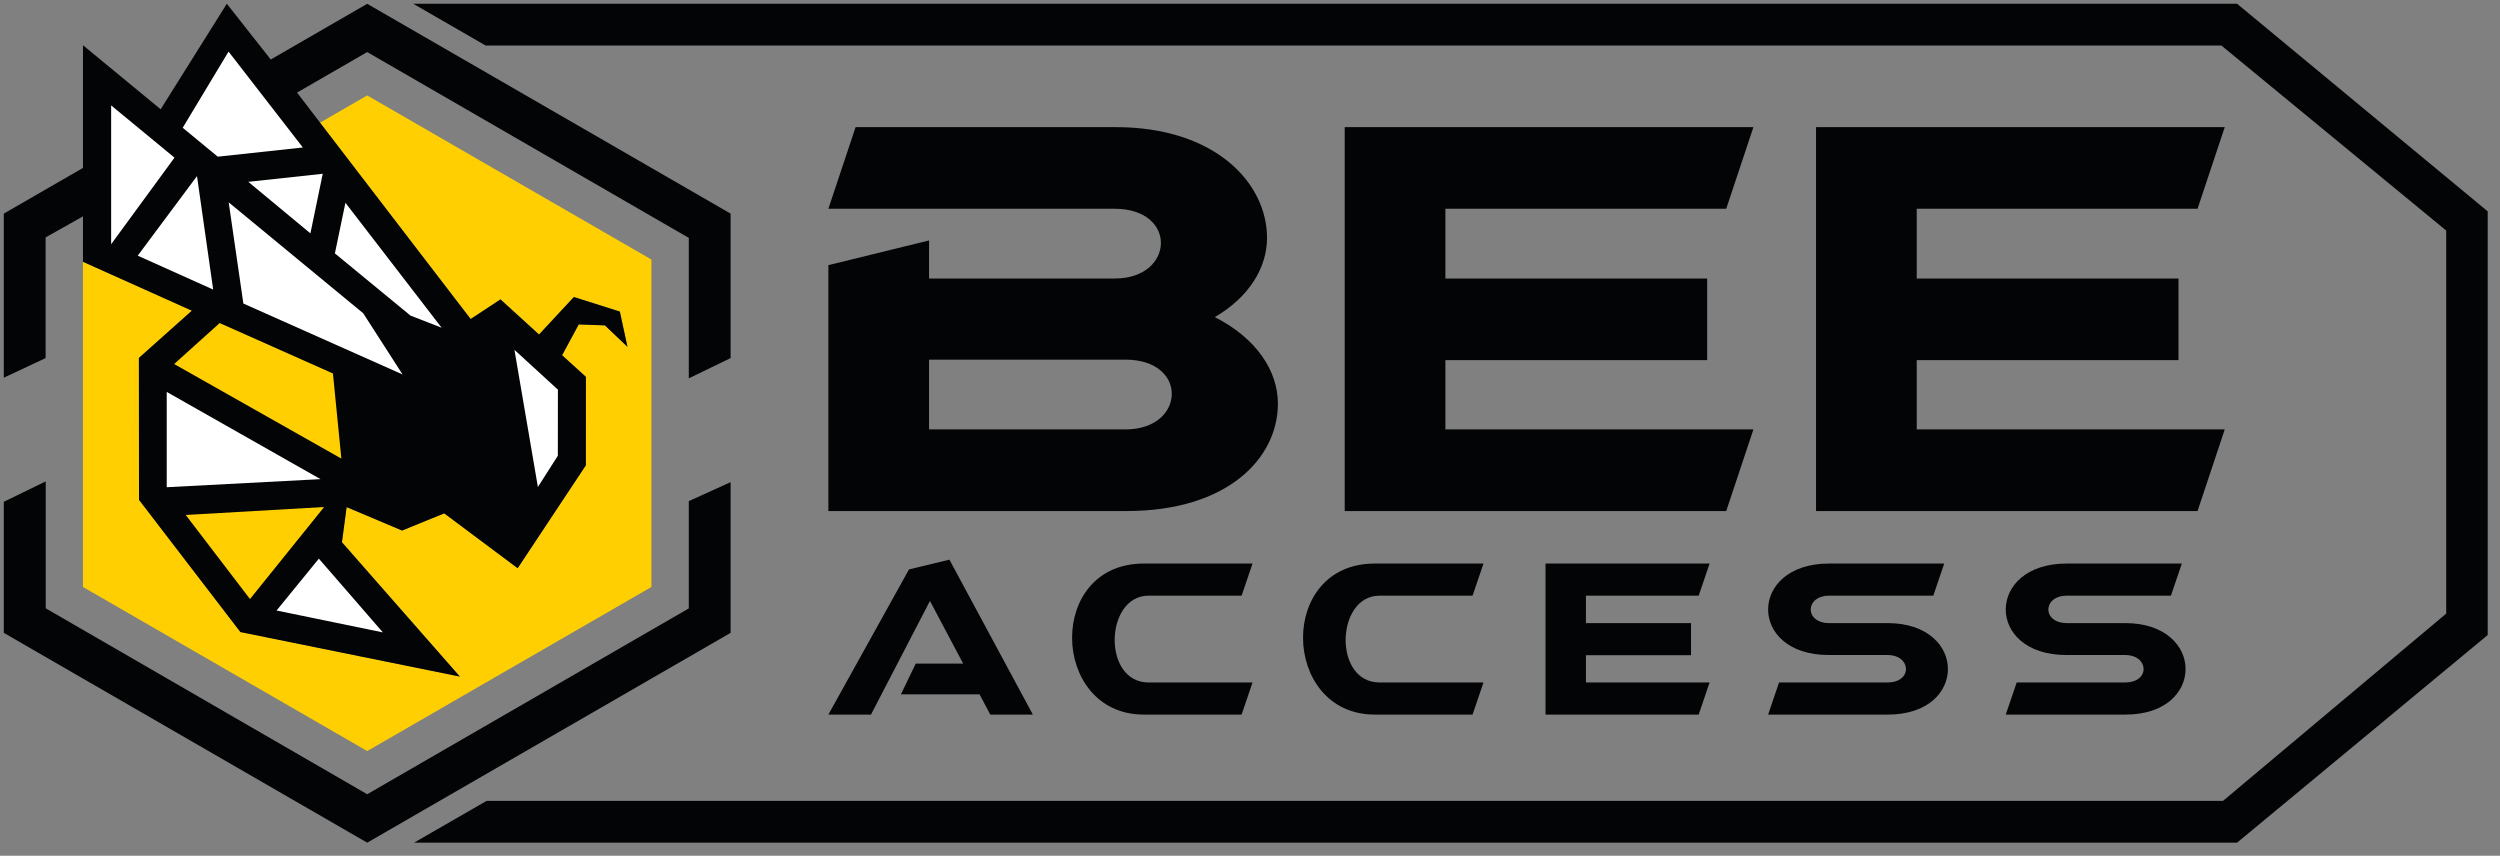 <svg width="149" height="51" viewBox="0 0 149 51" fill="none" xmlns="http://www.w3.org/2000/svg">
<rect x="0" y="0" width="149" height="51" fill="#808080" stroke="none"/>
<path d="M133.328 0.223H24.627L28.899 2.688L28.94 2.712H132.393L145.794 13.741V36.57L132.491 47.733H29L24.678 50.223H133.328L148.267 37.847V12.598L133.328 0.223Z" fill="#030405"/>
<path d="M54.579 39.551H57.405L55.426 35.816L51.91 42.59H49.371L54.176 33.937L56.585 33.356L61.559 42.59H59.02L58.382 41.383H53.694L54.579 39.551Z" fill="#030405"/>
<path d="M74.651 33.588L74 35.502H68.453C67.125 35.502 66.435 36.836 66.435 38.146C66.435 39.422 67.086 40.675 68.453 40.675H74.651L74 42.589H68.167C65.354 42.589 63.896 40.281 63.896 38.007C63.896 35.78 65.289 33.588 68.167 33.588H74.651Z" fill="#030405"/>
<path d="M88.416 33.588L87.765 35.502H82.219C80.89 35.502 80.2 36.836 80.2 38.146C80.2 39.422 80.851 40.675 82.219 40.675H88.416L87.765 42.589H81.932C79.12 42.589 77.661 40.281 77.661 38.007C77.661 35.78 79.054 33.588 81.932 33.588H88.416Z" fill="#030405"/>
<path d="M94.522 40.675H101.892L101.241 42.589H92.113V33.588H101.892L101.241 35.502H94.522V37.137H100.785V39.051H94.522V40.675Z" fill="#030405"/>
<path d="M105.38 36.325C105.38 34.945 106.604 33.588 109 33.588H115.875L115.224 35.502H109.026C108.284 35.502 107.919 35.919 107.919 36.325C107.919 36.743 108.297 37.137 109.026 37.137H112.515C114.872 37.137 116.096 38.494 116.096 39.874C116.096 41.22 114.937 42.589 112.515 42.589H105.38L106.031 40.675H112.489C113.219 40.675 113.596 40.292 113.596 39.874C113.596 39.469 113.232 39.039 112.489 39.039H109C106.565 39.039 105.38 37.683 105.38 36.325Z" fill="#030405"/>
<path d="M119.543 36.325C119.543 34.945 120.767 33.588 123.163 33.588H130.038L129.387 35.502H123.189C122.447 35.502 122.082 35.919 122.082 36.325C122.082 36.743 122.46 37.137 123.189 37.137H126.679C129.035 37.137 130.26 38.494 130.26 39.874C130.26 41.22 129.101 42.589 126.679 42.589H119.543L120.195 40.675H126.653C127.382 40.675 127.759 40.292 127.759 39.874C127.759 39.469 127.395 39.039 126.653 39.039H123.163C120.728 39.039 119.543 37.683 119.543 36.325Z" fill="#030405"/>
<path d="M55.372 25.593H67.081C68.898 25.593 69.838 24.531 69.838 23.47C69.838 22.438 68.93 21.435 67.081 21.435H55.372V25.593ZM55.372 14.33V16.6H66.433C68.249 16.6 69.19 15.539 69.19 14.477C69.19 13.445 68.281 12.442 66.433 12.442H49.371L50.993 7.577H66.498C72.433 7.577 75.515 10.909 75.515 14.182C75.515 15.921 74.477 17.691 72.401 18.899C74.898 20.168 76.163 22.113 76.163 24.059C76.163 27.273 73.212 30.458 67.146 30.458H49.371V15.803L55.372 14.33Z" fill="#030405"/>
<path d="M86.146 25.593V21.465H101.747V16.6H86.146V12.442H102.883L104.504 7.577H80.145V30.458H102.883L104.504 25.593H86.146Z" fill="#030405"/>
<path d="M114.237 25.593V21.465H129.838V16.6H114.237V12.442H130.974L132.595 7.577H108.236V30.458H130.974L132.595 25.593H114.237Z" fill="#030405"/>
<path d="M21.885 5.688L19.052 7.324L28.051 19.009L29.828 17.838L32.126 19.932L34.203 17.698L36.942 18.564L37.397 20.666L36.053 19.387L34.492 19.33L33.5 21.167L34.92 22.457L34.917 27.727L30.852 33.86L26.476 30.59L23.963 31.614L20.659 30.218L20.379 32.313L27.407 40.318L14.329 37.665L8.285 29.785L8.278 21.328L11.436 18.512L4.944 15.597V34.983L21.885 44.763L38.825 34.983V15.469L21.885 5.688Z" fill="#FFCF01"/>
<path d="M21.885 0.227L16.137 3.546L13.519 0.223L9.575 6.513L4.945 2.695L4.945 10.008L0.226 12.732V22.511L2.718 21.341V14.149L4.945 12.895L4.944 15.604L11.436 18.518L8.278 21.335L8.285 29.791L14.329 37.672L27.407 40.325L20.379 32.319L20.659 30.225L23.963 31.621L26.476 30.597L30.852 33.866L34.917 27.734L34.92 22.464L33.501 21.174L34.492 19.337L36.053 19.394L37.397 20.672L36.942 18.571L34.203 17.705L32.126 19.939L29.828 17.845L28.051 19.016L17.703 5.518L21.885 3.103L41.052 14.178V22.55L43.544 21.341V12.732L21.885 0.227Z" fill="#030405"/>
<path d="M43.544 28.737L41.052 29.866V36.26L21.885 47.337L2.724 36.255V28.691L0.226 29.907V37.718L21.885 50.223L43.544 37.718V28.737Z" fill="#030405"/>
<path d="M13.092 19.254L10.38 21.696L20.345 27.332L19.843 22.26L13.092 19.254Z" fill="#FFCF01"/>
<path d="M9.937 23.358L19.102 28.557L9.937 29.038V23.358Z" fill="white"/>
<path d="M11.069 30.692L14.899 35.703L19.318 30.218L11.069 30.692Z" fill="#FFCF01"/>
<path d="M16.483 36.387L19.004 33.296L22.819 37.691L16.483 36.387Z" fill="white"/>
<path d="M30.661 20.851L32.058 29.024L33.247 27.163L33.251 23.222L30.661 20.851Z" fill="white"/>
<path d="M6.624 6.282V14.555L10.4 9.396L6.624 6.282Z" fill="white"/>
<path d="M11.741 10.495L8.208 15.238L12.705 17.258L11.741 10.495Z" fill="white"/>
<path d="M13.63 12.06L14.505 18.091L23.993 22.318L21.648 18.671L13.63 12.06Z" fill="white"/>
<path d="M10.889 7.615L13.622 3.075L18.049 8.79L12.979 9.338L10.889 7.615Z" fill="white"/>
<path d="M14.798 10.837L18.501 13.909L19.235 10.357L14.798 10.837Z" fill="white"/>
<path d="M20.587 12.086L19.96 15.102L24.466 18.81L26.321 19.533L20.587 12.086Z" fill="white"/>
</svg>
